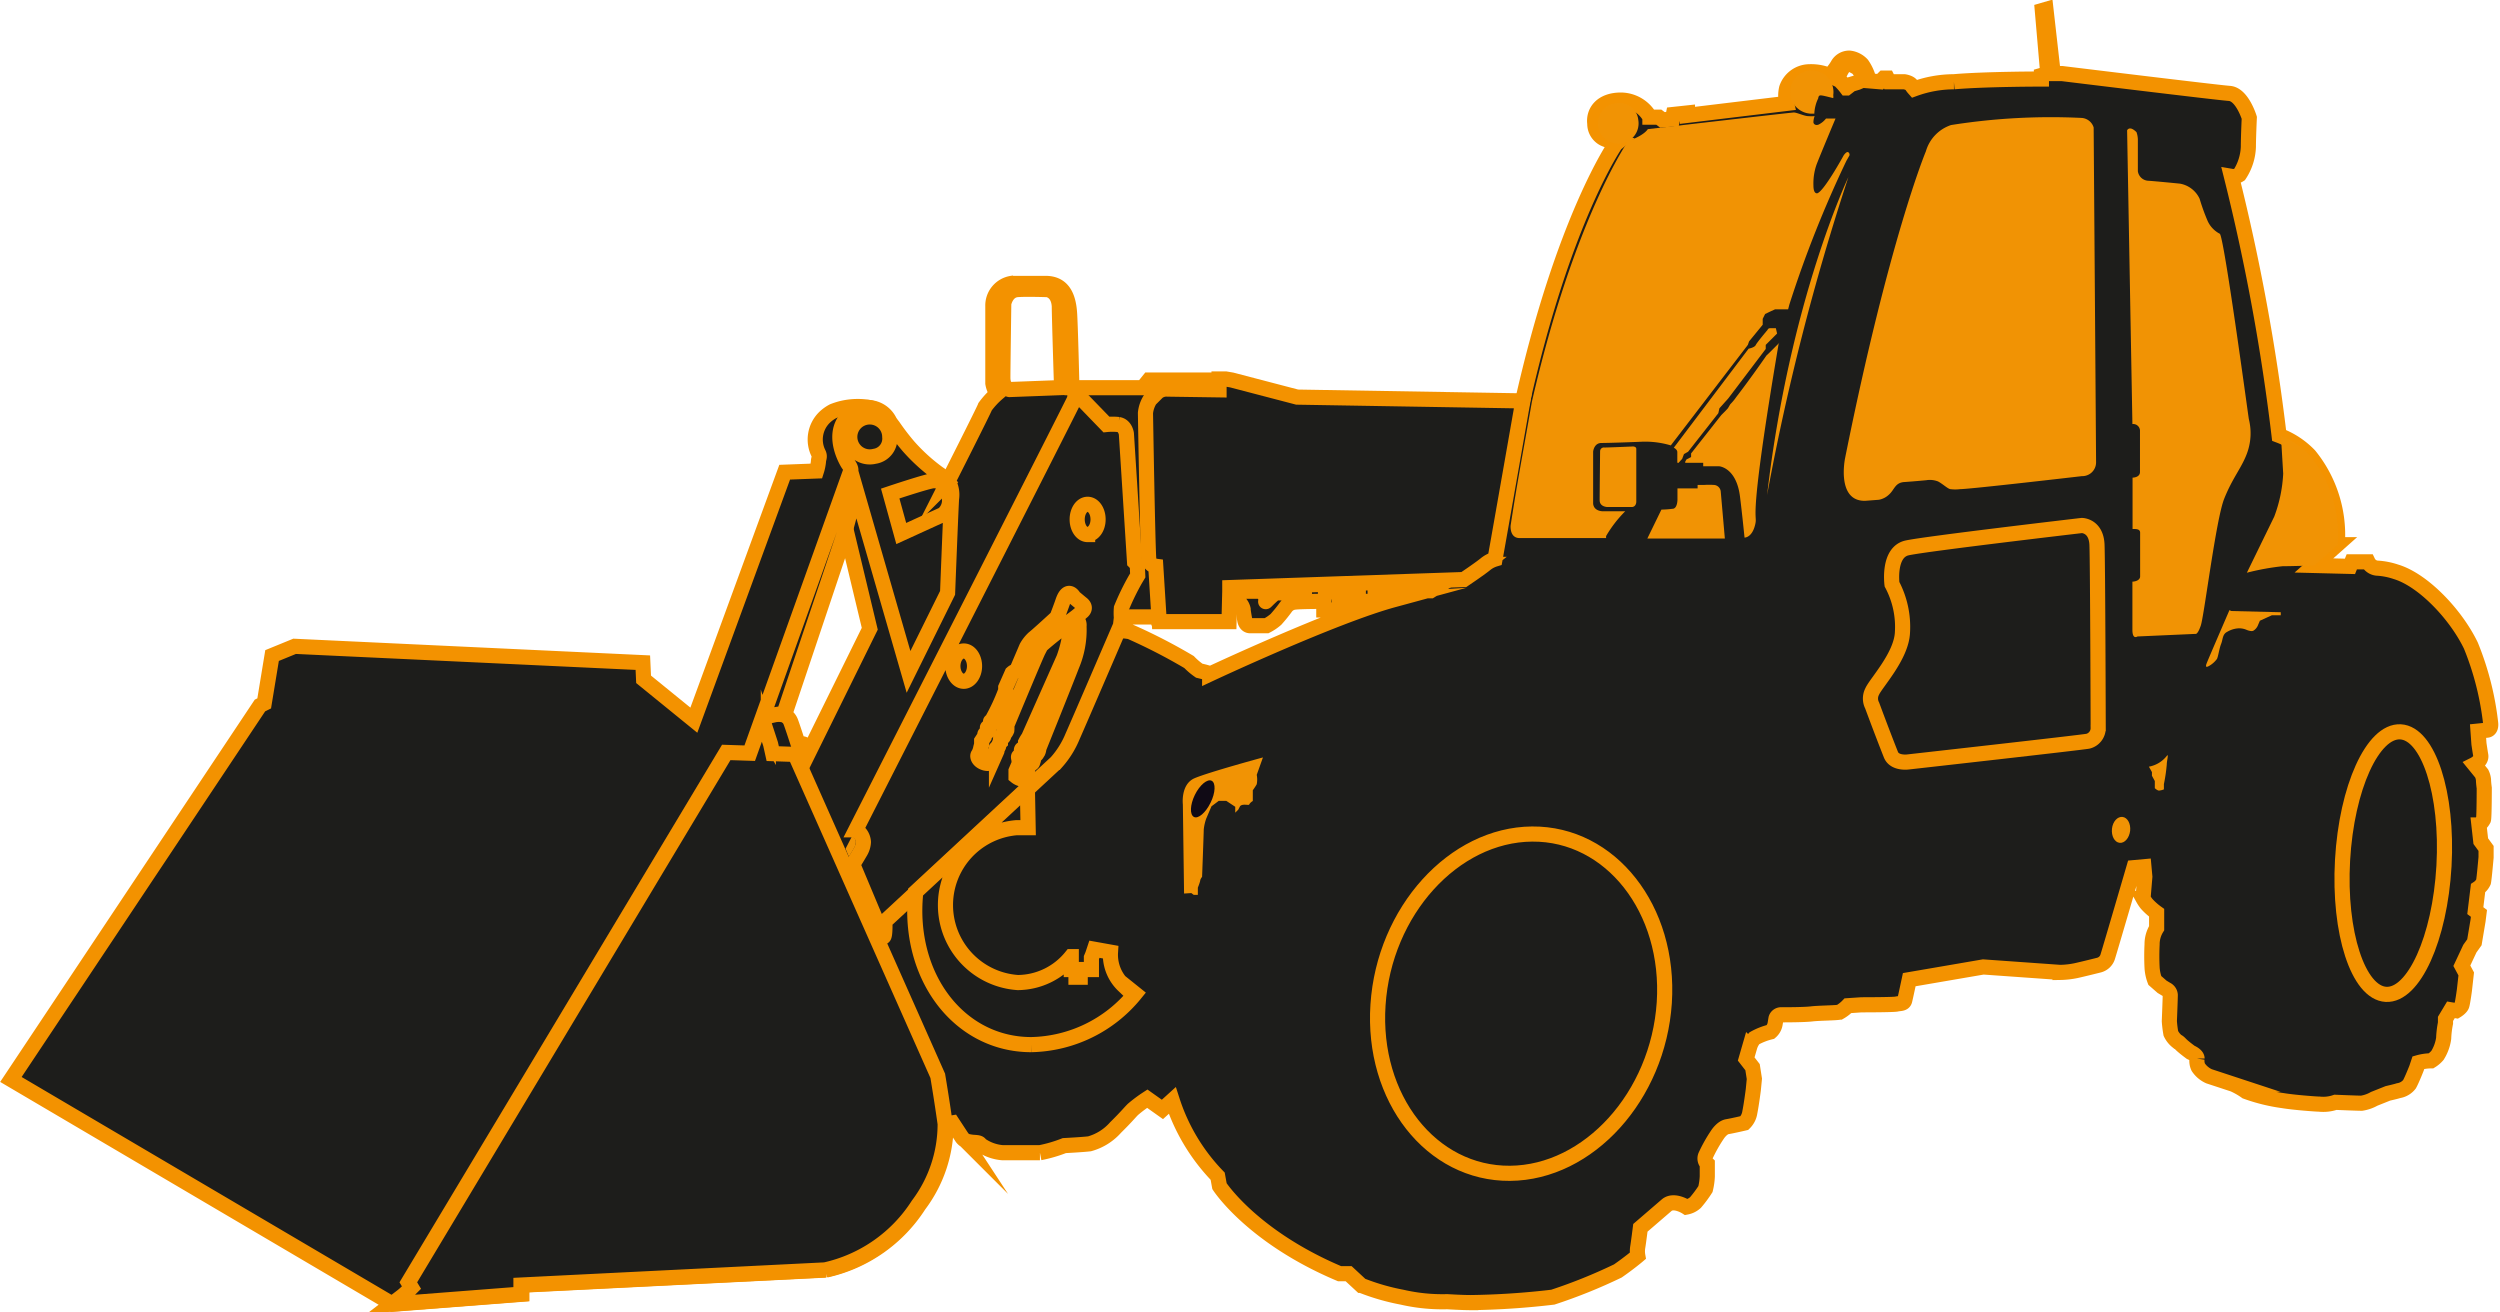 <svg id="Livello_1" data-name="Livello 1" xmlns="http://www.w3.org/2000/svg" width="58.25mm" height="30.58mm" viewBox="0 0 165.11 86.69"><defs><style>.cls-1{fill:#1d1d1b;stroke:#f39200;stroke-miterlimit:10;}.cls-2{fill:#f19304;}.cls-3{fill:#100a15;}</style></defs><title>telescopic loader big</title><path class="cls-1" d="M508,376.35c-1-2.08-3.16-4.34-4.95-4.88a4.76,4.76,0,0,0-1.19-.24.74.74,0,0,1-.66-.42h-1.07l-.12.3-2.38-.06,1.54-1.37a8.33,8.33,0,0,0-1.84-5.9,5.45,5.45,0,0,0-2-1.32,137.42,137.42,0,0,0-3.15-17.11.74.74,0,0,0,.53-.11,3.57,3.57,0,0,0,.59-1.85c0-.6.06-1.91.06-1.91s-.47-1.55-1.31-1.61S481,338.56,481,338.56h-.59l-.48-4.24-.24.07.36,4.17-.42.12v.24s-3.69,0-5.78.18a7.74,7.74,0,0,0-2.62.47,1.78,1.78,0,0,1-.18-.24c-.12-.18-.48-.23-.48-.23h-1l-.12-.24h-.24l-.24.24-.72-.06a3,3,0,0,0-.47-1.08,1.33,1.33,0,0,0-.83-.42.87.87,0,0,0-.78.46,3.14,3.14,0,0,1-.24.35l-.18.39a3.06,3.06,0,0,0-1.43-.3,1.61,1.61,0,0,0-1.52,1.09,2.2,2.2,0,0,0,0,1l-6.55.79,0-.16-.93.1-.06.3-.66.06-.24-.18h-.59a2.23,2.23,0,0,0-1.91-1.13c-1.3,0-1.83.78-1.73,1.55a1.1,1.1,0,0,0,.6,1,3.82,3.82,0,0,0,.88.27l-.11.09s-3.45,4.94-6.17,17.1l-14.87-.32-4.32-1.13-.41-.07h-5.05l-.41.51-4.68,0s-.1-4.29-.16-5c-.09-1.14-.51-1.89-1.58-1.89s-2.25,0-2.25,0a1.48,1.48,0,0,0-1.23,1.5l0,5.1a1.71,1.71,0,0,0,.12.4.56.56,0,0,0,.23.22,5.29,5.29,0,0,0-.86.92c-.08.24-2.49,5-2.49,5a4.15,4.15,0,0,0-.64-.51,12.06,12.06,0,0,1-2-1.82c-.68-.79-1.23-1.7-1.35-1.82a1.92,1.92,0,0,0-1.42-.83,4.52,4.52,0,0,0-1.66.12,5,5,0,0,0-.48.16,2.49,2.49,0,0,0-.59.43,2.05,2.05,0,0,0-.38,2.35c.12.23,0,.35,0,.55a3.09,3.09,0,0,1-.13.62l-2.1.08-6,16.38-3.32-2.7-.05-1.1-23-1.08-1.49.61-.52,3.16-.28.14L345.51,405l25.22,14.85,8.53-.66v-.6l20.09-1a9.82,9.82,0,0,0,6.14-4.29,8.86,8.86,0,0,0,1.79-5.36l.42-.07.59.9a.7.7,0,0,0,.54.35c.3.07.65,0,.71.18a2.91,2.91,0,0,0,1.49.54h2.45a9.09,9.09,0,0,0,1.61-.47s1.31-.07,1.67-.12a3.56,3.56,0,0,0,1.72-1.08c.72-.71.9-.95,1.14-1.19a9.23,9.23,0,0,1,.95-.71l1,.71.65-.59a12.86,12.86,0,0,0,3,5l.12.66s2.15,3.34,7.93,5.78h.6l.83.77a14.57,14.57,0,0,0,2.69.78,11.92,11.92,0,0,0,3,.3s.95.06,1.55.06a51.54,51.54,0,0,0,5.42-.36,35,35,0,0,0,4.29-1.73c.78-.54,1.32-1,1.32-1a1.73,1.73,0,0,1,0-.6c.05-.3.17-1.25.17-1.25l1.73-1.49c.48-.42,1.31.12,1.31.12a1.24,1.24,0,0,0,.6-.3,7.8,7.8,0,0,0,.66-.89,4.26,4.26,0,0,0,.12-.84c0-.36,0-.83,0-.83a.48.48,0,0,1-.11-.54,9.93,9.93,0,0,1,.77-1.37s.3-.48.66-.54,1.13-.24,1.13-.24a1.24,1.24,0,0,0,.36-.71c.11-.54.23-1.49.23-1.49l.07-.72-.12-.77-.42-.54.24-.83a1.49,1.49,0,0,1,.3-.54,4.25,4.25,0,0,1,1.07-.42.89.89,0,0,0,.3-.53l.06-.36a.35.35,0,0,1,.36-.24c.29,0,1.49,0,2-.06s1.67-.06,1.85-.12a2.39,2.39,0,0,0,.54-.42l.89-.06s2.14,0,2.33-.05.47,0,.53-.24.3-1.37.3-1.37l4.89-.84,5.07.36a5.6,5.6,0,0,0,1.07-.12c.54-.12,1.49-.36,1.49-.36a.82.82,0,0,0,.6-.59c.17-.54,1.72-5.85,1.72-5.85l.66-.06.06.66-.12,1.43a2.74,2.74,0,0,0,.24.36,4.17,4.17,0,0,0,.66.59l0,.42v.6a2,2,0,0,0-.3,1.07,15.37,15.37,0,0,0,0,1.55,2.86,2.86,0,0,0,.18.83l.48.42.3.18a.44.44,0,0,1,.24.36c0,.24-.06,1.73-.06,1.73a7.26,7.26,0,0,0,.1.81,1.52,1.52,0,0,0,.42.53s.06,0,.23.18.66.54.66.54.42.17.42.41a1,1,0,0,0,.08.57,1.68,1.68,0,0,0,.71.6l1.61.53a4.85,4.85,0,0,1,.84.48,11.81,11.81,0,0,0,2.44.6c.71.12,2.19.23,2.39.23a2.46,2.46,0,0,0,1.07-.12s1.43.06,1.73.06a2.47,2.47,0,0,0,.83-.29l.9-.36s.53-.12.71-.18a1.14,1.14,0,0,0,.72-.42c.17-.3.47-1.07.47-1.07l.12-.36a3.17,3.17,0,0,1,.84-.12,1.8,1.8,0,0,0,.42-.36,2.87,2.87,0,0,0,.41-1.13,6.25,6.25,0,0,1,.12-1V401l.36-.6.36.06s.3-.18.36-.36.17-1,.17-1l.12-1.07-.29-.54.53-1.13.3-.42.24-1.43.06-.48-.24-.18.18-1.48a1,1,0,0,0,.36-.42c.05-.24.17-1.62.17-1.62v-.59l-.35-.48-.12-1.07a1.1,1.1,0,0,0,.3-.36c.05-.18.05-2.08.05-2.08s-.05-.36-.05-.54a1.18,1.18,0,0,0-.12-.42l-.48-.59s.48-.24.42-.6-.12-.77-.12-.77l-.06-.84.59-.06s.3,0,.24-.48A19.28,19.28,0,0,0,508,376.35ZM398.16,383.5l-.05-.46s-.16-.21-.32-.21a1.09,1.09,0,0,1-.3-.05s-.32-1-.47-1.4a.87.87,0,0,0-.41-.46l4.08-12.16,1.55,6.47Zm13.31-24.07s-.44-.06-.44-.79.06-4.89.06-4.89.15-.85.88-.92c.57-.05,2,0,2,0s.73.07.79,1.1c0,.64.15,5.37.15,5.37Zm20.87,12.91,2.17-.07v.52l-2.17,0Zm-4.29.15,2.9-.1v.47l-1.92,0s-.26.21-.52.47,0,0-.1-.16a2.06,2.06,0,0,1-.15-.26l-.21-.2Zm-.83,0h.42v.26h-.42Zm-.77,0h.36v.21h-.36Zm-1.76,5.69-.36-.1L424,378a4.37,4.37,0,0,1-.67-.57,37.11,37.11,0,0,0-3.88-2c-.2-.05-.83-.1-.83-.1l.16-.37.06-.51h2.32l.11.25h4.65l.05-2,.72.83a.93.93,0,0,1,.21.41c0,.15.11.72.11.72s.05.37.36.37h1.08a3.06,3.06,0,0,0,.62-.42,9.64,9.64,0,0,0,.67-.83.83.83,0,0,1,.58-.31c.41-.05,1.91-.05,1.91-.05v.57h1.08l-.05-.57,1.92,0,1.65-.1C432.86,374.4,424.69,378.23,424.69,378.23ZM438,372.72l-2.38,0v-.54l2.38-.08Zm1.29,0h-.62v-.58l1.66-.06Zm28.17-33.57-.4.12-.31.24a4.1,4.1,0,0,0-.59-.63s.31-.78.55-.9a.37.37,0,0,1,.39,0l.36.19a2.39,2.39,0,0,1,.35.51,1.5,1.5,0,0,1,0,.32Z" transform="translate(-344.8 -333.7)"/><path class="cls-1" d="M430.47,359.93l-4.32-1.13-.41-.07h-.43l0,.72-3.41-.05a.94.94,0,0,0-.65.2l-.5.5a2.05,2.05,0,0,0-.3.88s.15,9.11.22,9.67a.54.54,0,0,0,.46.45l.23,3.66h4.61l.05-2v-.25l15.46-.53s1-.67,1.41-1a1.85,1.85,0,0,1,.65-.35c.3-1.66,1.84-10.45,1.84-10.45Z" transform="translate(-344.8 -333.7)"/><path class="cls-2" d="M401.2,389.72a.87.87,0,0,0,.12-.4.47.47,0,0,0-.24-.41l-.44.85.22.53Z" transform="translate(-344.8 -333.7)"/><path class="cls-1" d="M419.91,371l-.18-.18-.54-8.47s-.07-.54-.53-.61a3.86,3.86,0,0,0-.79,0l-2.12-2.19a.94.94,0,0,1,0,.54c-.09.25-11.57,22.8-14.43,28.42a1,1,0,0,1,.5.81,1.41,1.41,0,0,1-.19.63c-.24.41-.4.67-.51.85l2,4.77s.08.11.11-.32,0-.68,0-.68l11.33-10.51a6,6,0,0,0,1.08-1.73c.41-.92,3-6.94,3-6.94l.16-.37.06-.51a3.91,3.91,0,0,1,0-.64,16.39,16.39,0,0,1,.93-1.91l.15-.25Zm-11.46,7.7c-.4,0-.72-.46-.72-1s.32-1,.72-1,.71.46.71,1S408.84,378.7,408.45,378.7Zm7.79-4.57a5.76,5.76,0,0,1-.48.4.49.49,0,0,1,.3.53,6,6,0,0,1-.47,2.59c-.58,1.5-2.18,5.47-2.18,5.47a.69.69,0,0,1-.06.25c-.05.07-.1.2-.17.2s-.1.18-.1.18a1.33,1.33,0,0,1-.08.3c0,.1-.22.15-.22.15l-.1.3-.08.27-.23.28a.49.49,0,0,1-.2.08.92.92,0,0,1-.27-.15v-.36l.2-.47a.62.62,0,0,0,0-.2c0-.13-.08-.28,0-.3s.2-.23.2-.23-.1-.2,0-.25.23-.08.23-.18,0-.17,0-.25a2.54,2.54,0,0,1,.2-.33l2.33-5.24a7.9,7.9,0,0,0,.4-1.58,4.75,4.75,0,0,0,0-.75,21,21,0,0,0-1.91,1.5l-.17.33c-.13.22-2.09,4.94-2.09,4.94a1.76,1.76,0,0,1,0,.33.71.71,0,0,1-.12.2.15.15,0,0,0-.08.15c0,.12-.15.18-.15.18s-.07-.06-.07.1v.15a.34.34,0,0,0-.08.12c-.05.1,0,.15-.1.25s-.08-.07-.08.1.08,0,0,.18a.28.28,0,0,1-.17.17l-.13.48s-.17.2-.55.05-.43-.45-.35-.53a1.32,1.32,0,0,0,.15-.39,2.35,2.35,0,0,1,.07-.26l0-.25.15-.23a.59.59,0,0,0,.06-.19c0-.08.1-.08.17-.18a.4.4,0,0,0,.08-.28c0-.07-.18.08,0-.07s.2-.23.2-.3-.16,0,0-.08a13.75,13.75,0,0,0,.93-2v-.2l.42-.95a.62.62,0,0,1,.15-.1.75.75,0,0,0,.2-.18l.61-1.43a2.4,2.4,0,0,1,.47-.6c.26-.2,1.54-1.38,1.54-1.38s.31-.81.37-1c.35-1.07.75-.32.75-.32l.48.4C416.52,373.77,416.42,374,416.24,374.13Zm.39-5.12c-.38,0-.69-.44-.69-1s.31-1,.69-1,.69.44.69,1S417,369,416.63,369Z" transform="translate(-344.8 -333.7)"/><path class="cls-1" d="M407.42,365.49a4.15,4.15,0,0,0-.64-.51,12.06,12.06,0,0,1-2-1.82,15.58,15.58,0,0,1-1-1.31,3.71,3.71,0,0,1-.23-.32,1.61,1.61,0,0,0-2.25-.7c-2,1.18-.49,3.51-.49,3.51.21.28.18.43.18.43l-6.68,18.68-1.55-.05-21,35,.21.35s-.41.41-.61.56l-.69.53h0l8.53-.66v-.6l20.09-1a9.82,9.82,0,0,0,6.14-4.29,8.86,8.86,0,0,0,1.79-5.36h0c-.22-1.58-.49-3.17-.49-3.17l-9.43-21.23-1.47-.05-.14-.63-.15-.46a2.11,2.11,0,0,0-.23-.32.39.39,0,0,1-.12-.3.84.84,0,0,1,.07-.5c.08-.13.23-.28.66-.35a1.45,1.45,0,0,1,.62,0l4.08-12.16.72-2.68,3.46,12,2.58-5.22s.21-5.42.26-6.22A1.77,1.77,0,0,0,407.42,365.49Zm-4.86-1.65a1.32,1.32,0,1,1,1-1.29A1.18,1.18,0,0,1,402.56,363.84Zm4.52,3.84-2.76,1.26-.73-2.64s2.53-.85,2.88-.85.87.17,1,1A1.2,1.2,0,0,1,407.08,367.68Z" transform="translate(-344.8 -333.7)"/><path class="cls-1" d="M454.72,399.93c-.41,6.18-5,11.23-10.19,11.27s-9.13-4.94-8.72-11.13,5-11.24,10.18-11.28S455.12,393.74,454.72,399.93Z" transform="translate(-344.8 -333.7)"/><path class="cls-1" d="M419,398.79a2.8,2.8,0,0,1-.86-2.2l-1.06-.19-.12.36-.08.19v.79h-.74v.51h-.28v-.51h-.31v-.85a4.58,4.58,0,0,1-3.53,1.71,5.13,5.13,0,0,1-.08-10.23h.25l.51,0-.05-2.6-7.38,6.85s0,.05,0,.08c-.55,5.51,2.87,10,7.64,10a9.07,9.07,0,0,0,6.86-3.36l-.76-.61Z" transform="translate(-344.8 -333.7)"/><path class="cls-2" d="M423,392.72l-.08-5.89s-.16-1.33.78-1.73,4.51-1.37,4.51-1.37l-.41,1.15a1.66,1.66,0,0,1,0,.62c-.08.15-.26.4-.26.4v.47l0,.24a.62.62,0,0,0-.24.23c0,.08-.43-.08-.6.11l-.12.23-.2.2,0-.39-.59-.39-.5,0-.48.36-.35.82a3.16,3.16,0,0,0-.16.71c0,.23-.11,3.13-.11,3.13a.68.68,0,0,0-.12.21c0,.11-.16.5-.16.5v.48h-.27l-.16-.12Z" transform="translate(-344.8 -333.7)"/><path class="cls-2" d="M454.53,367.36l-.93,1.91,5.12,0-.27-3.08a.48.48,0,0,0-.47-.46,5.13,5.13,0,0,0-.61,0l-.45,0v.23l-1.33,0v.75s0,.52-.27.59A6.34,6.34,0,0,1,454.53,367.36Z" transform="translate(-344.8 -333.7)"/><path class="cls-2" d="M455.65,364.28l.25-.27.12-.32.27-.15,2-2.55.07-.32.59-.66,2.47-3.26,0-.27.75-.75-.08-.35s-.27,0-.39,0a.17.17,0,0,0-.16.11s-.7.83-.78,1-.47.24-.47.24l-4.94,6.54c.14.08.23.18.23.29v.7Z" transform="translate(-344.8 -333.7)"/><path class="cls-2" d="M462.33,356.33l-.66.66-.2.19s-1,1.45-2,2.75a3.3,3.3,0,0,1-.39.47l-.16.27-.15.16-.28.28-2,2.54,0,.24-.31.16-.08.15v.07l1.19,0,0,.23,1.06,0s1.13.08,1.37,2c.14,1.13.24,2.13.3,2.71.11,0,.55-.09.72-.94.14-.69-.51.23,1.53-11.85Z" transform="translate(-344.8 -333.7)"/><path class="cls-2" d="M466.88,343.76c-.12-.09-.31.2-.31.2s-1.33,2.43-1.76,2.51c-.21,0-.24-.31-.24-.55a3.78,3.78,0,0,1,.2-1.33c.19-.51,1.26-3.06,1.26-3.06h-.63a1.39,1.39,0,0,1-.47.39c-.18.09-.36,0-.36-.16a1.22,1.22,0,0,1,.08-.39,2.46,2.46,0,0,1-.43,0c-.24,0-.75-.24-.94-.24s-9.65,1.1-9.65,1.1-.2.4-1.3.79c0,0-3.56,5.07-6.35,17.19-.7,4-.94,5.15-1.41,8.2,0,0-.08.79.55.83.17,0,2.68,0,5.76,0a.33.33,0,0,1,0-.14,8,8,0,0,1,1.26-1.63c-.84,0-1.5,0-1.5,0s-.58,0-.62-.51c0-.23,0-3.43,0-3.43s.05-.57.55-.57,2.15-.06,2.58-.08a5.89,5.89,0,0,1,2,.24l5.09-6.64.08-.23.9-1.1v-.39l.16-.32.31-.15.35-.16h.86l.08-.31a75,75,0,0,1,3.77-9.5l.2-.35A.2.2,0,0,0,466.88,343.76Z" transform="translate(-344.8 -333.7)"/><path class="cls-2" d="M461.51,366.4a159.5,159.5,0,0,1,5.37-21h0S463,353.53,461.51,366.4Z" transform="translate(-344.8 -333.7)"/><path class="cls-2" d="M453,341.61a1.34,1.34,0,1,1-1.31-1.1A1.23,1.23,0,0,1,453,341.61Z" transform="translate(-344.8 -333.7)"/><path class="cls-2" d="M464.89,340.19s0-.19.15-.19.46.09.84.18a.65.65,0,0,0,0-.2,1.43,1.43,0,1,0-1.41,1.23h.16A2.57,2.57,0,0,1,464.89,340.19Z" transform="translate(-344.8 -333.7)"/><path class="cls-2" d="M472,343.69s-2.43,5.8-5.34,20.28c0,0-.59,2.85,1.33,2.81l.91-.07a1.31,1.31,0,0,0,.67-.35c.35-.31.39-.78,1-.82s1.45-.12,1.45-.12a1.48,1.48,0,0,1,.78.08c.31.16.67.51.83.51a2.45,2.45,0,0,0,.62,0c.67,0,8.05-.86,8.05-.86a.91.91,0,0,0,.94-.91c0-.47-.16-22.12-.16-22.12a.89.89,0,0,0-.78-.63,42,42,0,0,0-8.64.47A2.58,2.58,0,0,0,472,343.69Z" transform="translate(-344.8 -333.7)"/><path class="cls-1" d="M469.76,372.29s-.28-2.12,1-2.4,11.54-1.48,11.54-1.48.95,0,1,1.28.08,12.09.08,12.09a.89.89,0,0,1-.68.88c-.48.09-11.89,1.37-11.89,1.37s-.88.12-1.12-.48c-.58-1.46-1.24-3.25-1.24-3.25a1,1,0,0,1,0-.92c.24-.56,1.92-2.32,2-3.89A6,6,0,0,0,469.76,372.29Z" transform="translate(-344.8 -333.7)"/><path class="cls-2" d="M493.33,361.38c-.1-.66-1.65-12.12-1.92-12.24a1.79,1.79,0,0,1-.79-.82,13.2,13.2,0,0,1-.54-1.49,1.77,1.77,0,0,0-1.3-1s-1.61-.16-2.08-.19a.73.73,0,0,1-.7-.63V342.9a1.55,1.55,0,0,0-.09-.47c-.47-.47-.62-.12-.62-.12l.35,19.4a.45.45,0,0,1,.5.41v2.76c0,.26-.25.36-.49.37,0,1,0,2.18,0,3.39.25,0,.5,0,.5.25v2.88c0,.23-.26.34-.51.35,0,1.68,0,3,0,3.18,0,.68.33.44.33.44l3.83-.17s.14.09.36-.56,1-7,1.54-8.36,1.12-2,1.48-2.93A3.84,3.84,0,0,0,493.33,361.38Z" transform="translate(-344.8 -333.7)"/><path class="cls-1" d="M506.22,390.9c-.27,4.78-2,8.58-3.83,8.48s-3.14-4.07-2.87-8.86,2-8.58,3.83-8.48S506.49,386.11,506.22,390.9Z" transform="translate(-344.8 -333.7)"/><path class="cls-2" d="M485.49,388.58c-.06.48-.37.83-.7.79s-.55-.45-.5-.93.37-.82.7-.78S485.54,388.11,485.49,388.58Z" transform="translate(-344.8 -333.7)"/><path class="cls-2" d="M450.48,363.5a.25.25,0,0,1,.29-.24c.29,0,1.88-.07,1.88-.07s.22,0,.22.16v3.5s0,.34-.31.34l-1.59,0s-.52,0-.52-.45S450.48,363.5,450.48,363.5Z" transform="translate(-344.8 -333.7)"/><path class="cls-2" d="M497.66,371.05l1.54-1.37a8.33,8.33,0,0,0-1.84-5.9,5.38,5.38,0,0,0-1.91-1.29l.15,2.49a9.29,9.29,0,0,1-.59,2.84l-1.81,3.71a16.37,16.37,0,0,1,2.36-.43C496.19,371.1,497.66,371.05,497.66,371.05Z" transform="translate(-344.8 -333.7)"/><path class="cls-2" d="M492.05,374s-1.38,3.19-1.5,3.5,0,.28.2.16a1.67,1.67,0,0,0,.47-.43c.08-.12.16-.71.28-1s.08-.63.39-.79a1.67,1.67,0,0,1,.67-.23,1.23,1.23,0,0,1,.59.08s.32.15.48.07a.76.76,0,0,0,.28-.31l.15-.35.79-.36.59,0,0-.2-3.27-.08Z" transform="translate(-344.8 -333.7)"/><path class="cls-2" d="M486.73,384.34a1.94,1.94,0,0,0,1.18-.71c.15-.2,0,.32,0,.56a10.61,10.61,0,0,1-.19,1.3l0,.35a1.17,1.17,0,0,1-.32.08c-.12,0-.28-.16-.28-.16l0-.47-.19-.35,0-.24Z" transform="translate(-344.8 -333.7)"/><path class="cls-3" d="M424.75,386.72c-.32.66-.82,1.09-1.1.94s-.26-.79.06-1.45.83-1.08,1.11-.94S425.08,386.06,424.75,386.72Z" transform="translate(-344.8 -333.7)"/></svg>